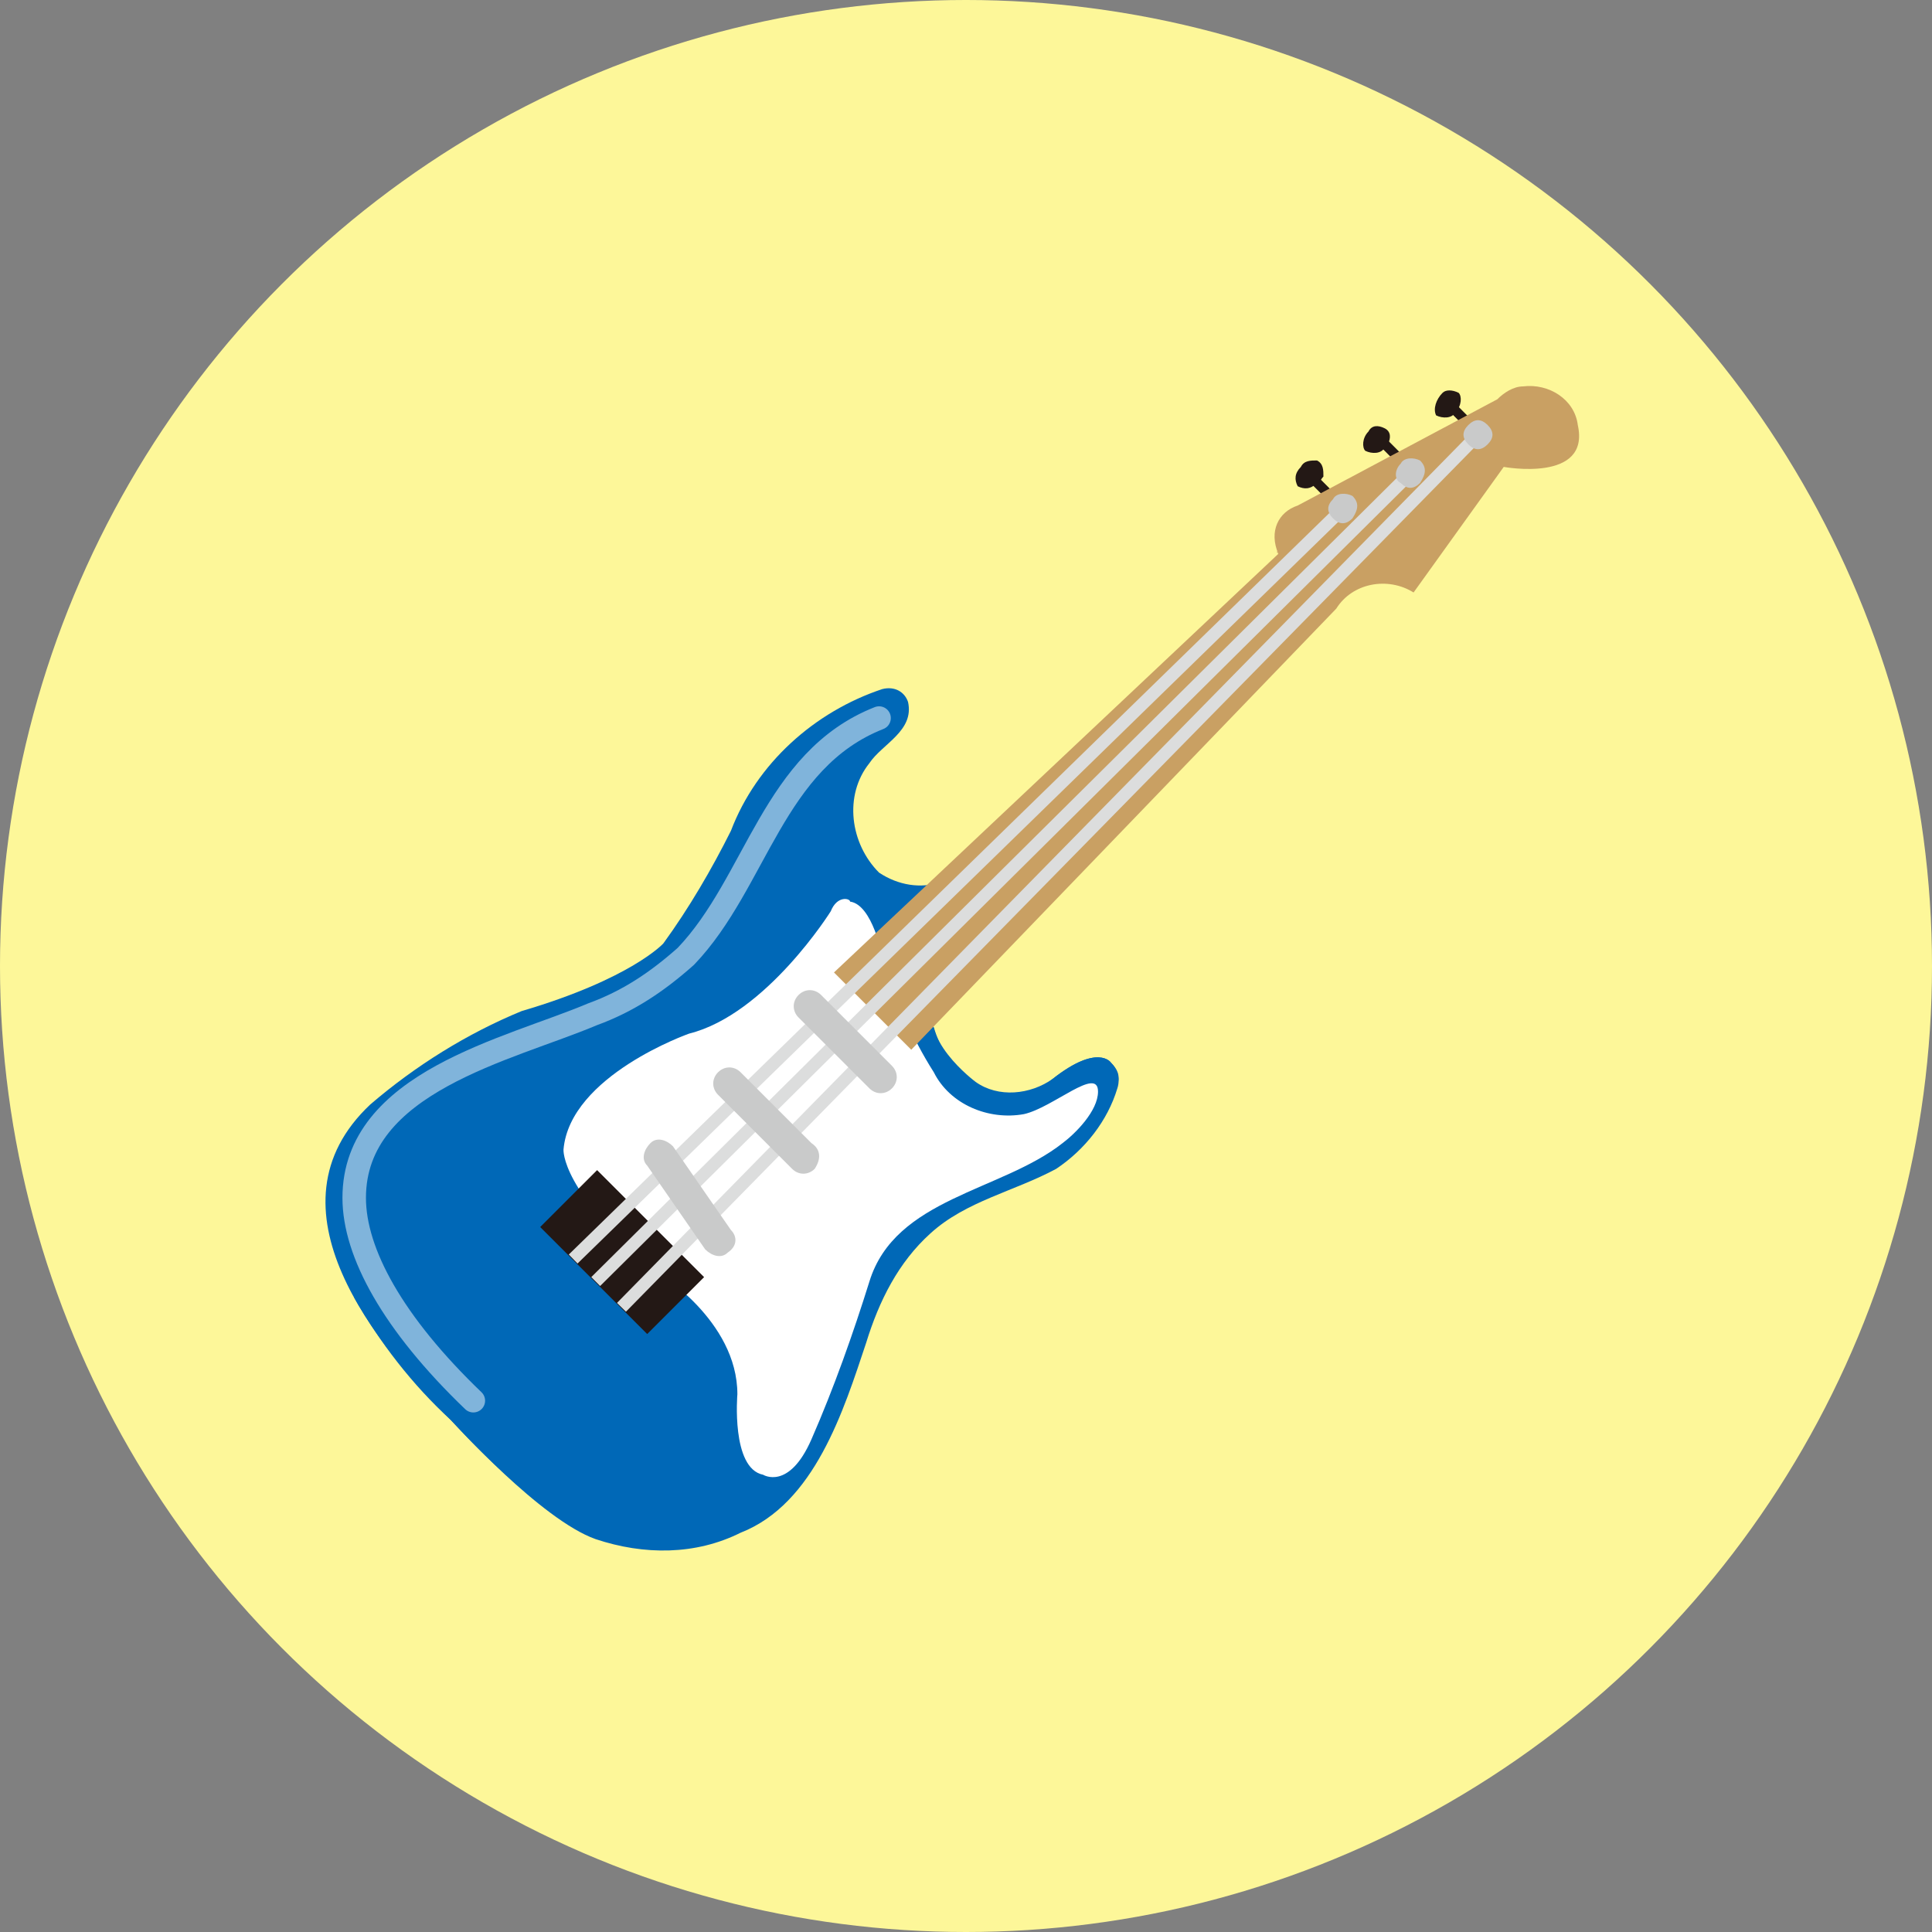 <?xml version="1.0" encoding="utf-8"?>
<!-- Generator: Adobe Illustrator 27.2.0, SVG Export Plug-In . SVG Version: 6.00 Build 0)  -->
<svg version="1.1" id="レイヤー_1" xmlns="http://www.w3.org/2000/svg" xmlns:xlink="http://www.w3.org/1999/xlink" x="0px"
	 y="0px" viewBox="0 0 60 60" style="enable-background:new 0 0 60 60;" xml:space="preserve">
<rect x="0" y="0" width="60" height="60" fill="#808080" stroke="none"/>
<style type="text/css">
	.st0{fill:#FDF799;}
	.st1{fill:#0068B7;}
	.st2{fill:#231815;}
	.st3{fill:#FFFFFF;}
	.st4{fill:#C9A063;}
	.st5{fill:none;stroke:#DCDDDD;stroke-width:0.39;}
	.st6{fill:#C9CACA;}
	
		.st7{opacity:0.5;fill:none;stroke:#FFFFFF;stroke-width:0.73;stroke-linecap:round;stroke-linejoin:round;enable-background:new    ;}
</style>
<g>
	<g id="レイヤー_2_00000110472616704608569460000015715013064044706494_">
		<g id="レイヤー_1-2">
			<circle class="st0" cx="30" cy="30" r="30"/>
			<path class="st1" d="M27.4,21.4c-2.1,0.7-3.9,2.3-4.7,4.4c-0.6,1.2-1.3,2.4-2.1,3.5c0,0-1,1.1-4.4,2.1c-1.7,0.7-3.3,1.7-4.7,2.9
				c-3.4,3.2,0.2,7.5,2.6,9.9c0,0,2.7,3,4.4,3.6c1.5,0.5,3.1,0.5,4.5-0.2c2.3-0.9,3.2-3.8,3.9-5.9c0.4-1.3,1-2.5,2-3.4
				c1.1-1,2.6-1.3,3.9-2c0.9-0.6,1.6-1.5,1.9-2.5c0.1-0.3,0-0.6-0.2-0.8c0,0-0.4-0.6-1.8,0.5C32,34,31,34.1,30.3,33.6
				c0,0-1.9-1.4-1.2-2.6l0.1-3.6c-0.6,0.2-1.3,0.1-1.9-0.3c-0.9-0.9-1.1-2.4-0.3-3.4c0.4-0.6,1.4-1,1.2-1.9
				C28.1,21.5,27.8,21.3,27.4,21.4z"/>
			<path class="st1" d="M34.5,33c0,0-0.4-0.6-1.8,0.5c-0.7,0.6-1.7,0.6-2.5,0.1c-0.6-0.4-1-1-1.2-1.7l-18,8.4c0.8,1.4,1.8,2.7,3,3.8
				c0,0,2.7,3,4.5,3.6c1.5,0.5,3.1,0.5,4.5-0.2c2.3-0.9,3.2-3.8,3.9-5.9c0.4-1.3,1-2.5,2-3.4c1.1-1,2.6-1.3,3.9-2
				c0.9-0.6,1.6-1.5,1.9-2.5C34.8,33.4,34.7,33.2,34.5,33z"/>
			<path class="st2" d="M45.2,12.8c-0.1,0.2-0.4,0.2-0.6,0.1c-0.1-0.2,0-0.5,0.2-0.7c0.1-0.1,0.3-0.1,0.5,0
				C45.4,12.3,45.4,12.6,45.2,12.8z"/>
			<rect x="45.1" y="12.3" transform="matrix(0.709 -0.706 0.706 0.709 4.13 35.67)" class="st2" width="0.3" height="1"/>
			<path class="st2" d="M43,13.9c-0.1,0.2-0.4,0.2-0.6,0.1c-0.1-0.1-0.1-0.4,0.1-0.6c0.1-0.2,0.3-0.2,0.5-0.1s0.2,0.3,0.1,0.5
				C43.2,13.8,43.1,13.9,43,13.9z"/>
			<rect x="43" y="13.4" transform="matrix(0.708 -0.706 0.706 0.708 2.747 34.521)" class="st2" width="0.3" height="1"/>
			<path class="st2" d="M40.9,15c-0.2,0.2-0.4,0.2-0.6,0.1c-0.1-0.2-0.1-0.4,0.1-0.6c0.1-0.2,0.3-0.2,0.5-0.2
				c0.2,0.1,0.2,0.3,0.2,0.5C41,14.9,41,15,40.9,15z"/>
			<rect x="40.8" y="14.6" transform="matrix(0.708 -0.707 0.707 0.708 1.335 33.353)" class="st2" width="0.3" height="1"/>
			<path class="st3" d="M25.8,28.3c0,0-2,3.2-4.4,3.8c0,0-3.7,1.3-3.9,3.6c0,0-0.1,1.3,2.9,3.8c0,0,2.5,1.5,2.5,3.8
				c0,0-0.2,2.3,0.8,2.5c0,0,0.8,0.5,1.5-1.1c0.7-1.6,1.3-3.3,1.8-4.9c0.8-2.6,4.1-2.8,6-4.3c0.4-0.3,1.1-1,1.1-1.6
				c0-0.8-1.4,0.5-2.3,0.7c-1.1,0.2-2.3-0.3-2.8-1.3c-0.7-1.1-1.2-2.3-1.6-3.6c0,0-0.3-1.6-1-1.7C26.4,27.9,26,27.8,25.8,28.3z"/>
			<path class="st4" d="M39.7,17.2l-13.8,13l2.4,2.4l13.2-13.7c0.5-0.8,1.6-1,2.4-0.5l2.8-3.9c0,0,2.7,0.5,2.3-1.3
				c-0.1-0.8-0.9-1.3-1.7-1.2c-0.3,0-0.6,0.2-0.8,0.4l-6.2,3.3C39.7,15.9,39.4,16.5,39.7,17.2C39.6,17.1,39.7,17.1,39.7,17.2z"/>
			
				<rect x="18.1" y="36.5" transform="matrix(0.707 -0.707 0.707 0.707 -21.826 25.098)" class="st2" width="2.5" height="4.7"/>
			<line class="st5" x1="46.1" y1="13.3" x2="19.3" y2="40.6"/>
			<line class="st5" x1="44" y1="14.5" x2="18.5" y2="39.8"/>
			<line class="st5" x1="41.7" y1="15.8" x2="17.8" y2="39.1"/>
			<path class="st6" d="M27.7,33.8c-0.2,0.2-0.5,0.2-0.7,0l-2.2-2.2c-0.2-0.2-0.2-0.5,0-0.7l0,0c0.2-0.2,0.5-0.2,0.7,0l2.2,2.2
				C27.9,33.3,27.9,33.6,27.7,33.8z"/>
			<path class="st6" d="M25.3,36.3c-0.2,0.2-0.5,0.2-0.7,0L22.3,34c-0.2-0.2-0.2-0.5,0-0.7l0,0c0.2-0.2,0.5-0.2,0.7,0l2.2,2.2
				C25.5,35.7,25.5,36,25.3,36.3C25.3,36.2,25.3,36.2,25.3,36.3L25.3,36.3z"/>
			<path class="st6" d="M22.6,38.9c-0.2,0.2-0.5,0.1-0.7-0.1l-1.8-2.6c-0.2-0.2-0.1-0.5,0.1-0.7l0,0c0.2-0.2,0.5-0.1,0.7,0.1
				c0,0,0,0,0,0l1.8,2.6C22.9,38.4,22.9,38.7,22.6,38.9z"/>
			<path class="st6" d="M42,16.1c-0.2,0.2-0.4,0.2-0.6,0c-0.2-0.2-0.2-0.4,0-0.6c0,0,0,0,0,0c0.1-0.2,0.4-0.2,0.6-0.1
				C42.2,15.6,42.2,15.8,42,16.1C42,16.1,42,16.1,42,16.1z"/>
			<path class="st6" d="M44.1,15c-0.2,0.2-0.4,0.2-0.6,0c-0.2-0.1-0.2-0.4,0-0.6c0,0,0,0,0,0c0.1-0.2,0.4-0.2,0.6-0.1
				C44.3,14.5,44.3,14.7,44.1,15C44.2,15,44.1,15,44.1,15z"/>
			<path class="st6" d="M46.2,13.8c-0.2,0.2-0.4,0.2-0.6,0c0,0,0,0,0,0c-0.2-0.2-0.2-0.4,0-0.6c0,0,0,0,0,0c0.2-0.2,0.4-0.2,0.6,0
				C46.4,13.4,46.4,13.6,46.2,13.8C46.2,13.8,46.2,13.8,46.2,13.8z"/>
			<path class="st7" d="M14.7,43.5c-2.5-2.4-3.7-4.6-3.7-6.3c0-3.6,4.8-4.6,7.4-5.7c1.1-0.4,2-1,2.9-1.8c2.2-2.3,2.7-6.1,6-7.4"/>
		</g>
	</g>
</g>
</svg>

